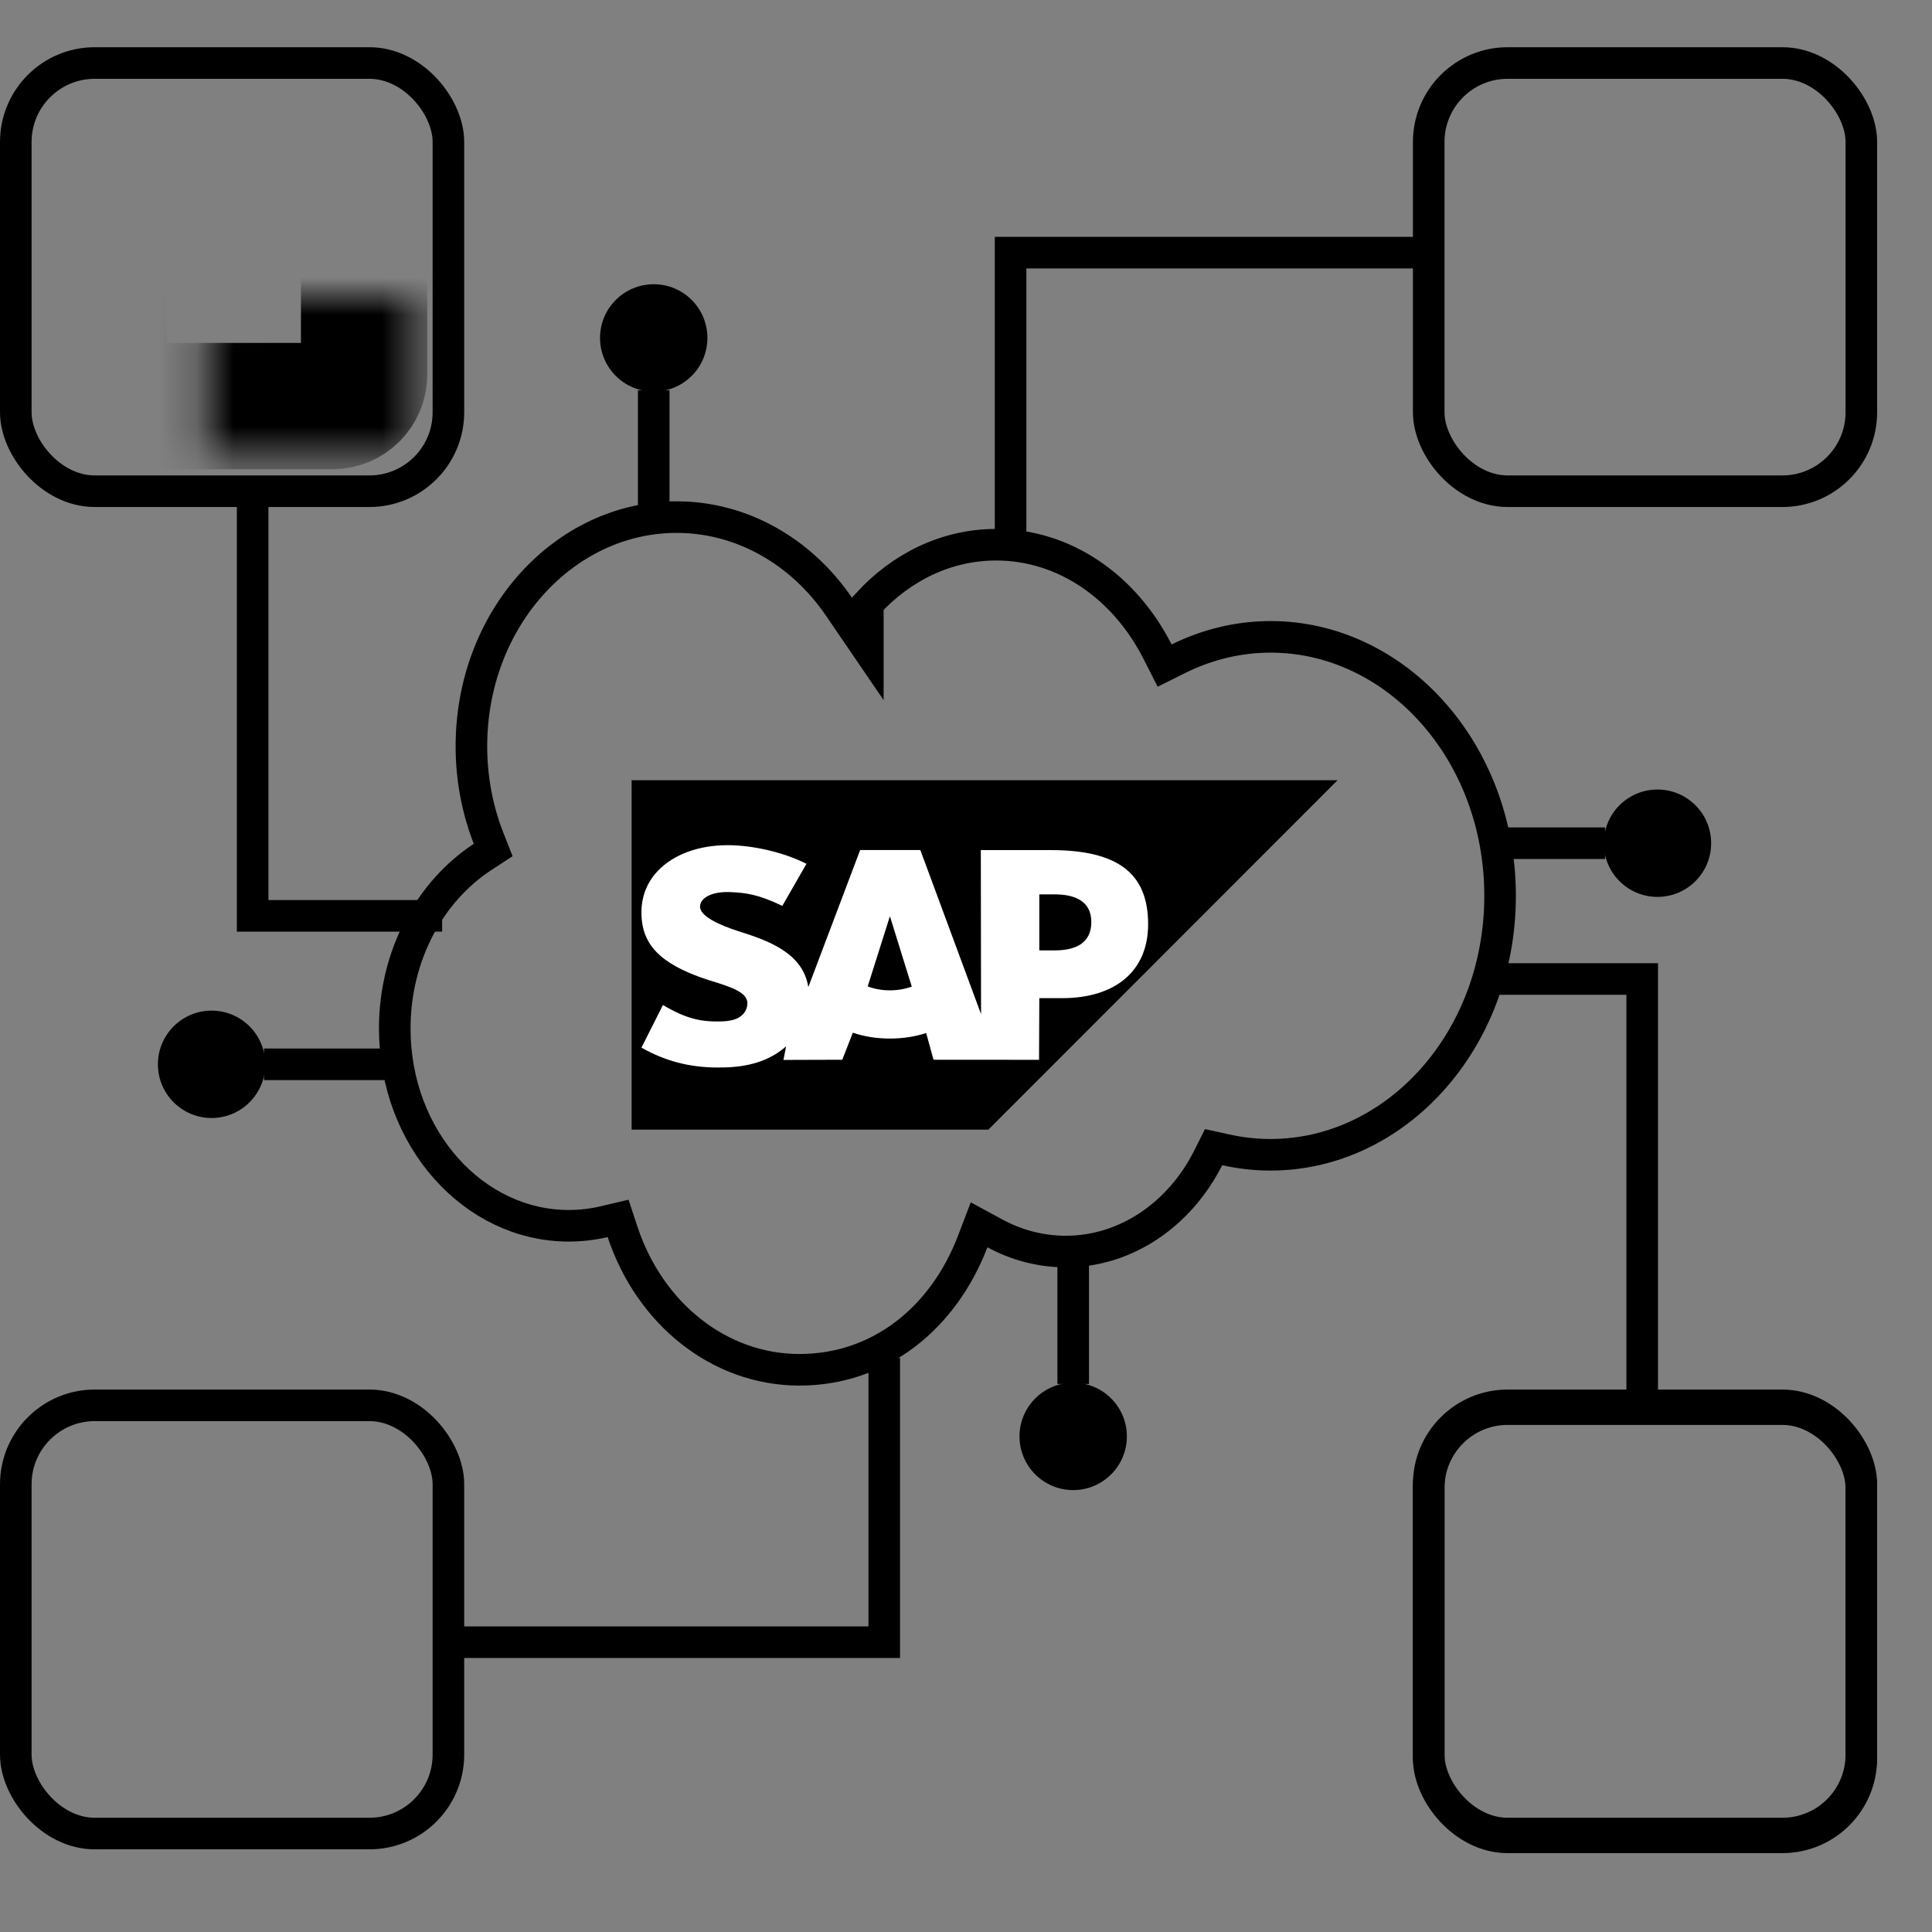 <svg width="52" height="52" viewBox="0 0 52 52" fill="none" xmlns="http://www.w3.org/2000/svg">
<rect x="0" y="0" width="52" height="52" fill="#808080" stroke="none"/>
<g clip-path="url(#clip0_10038_130)">
<path d="M6.8 13.6V24.65H11.9" stroke="black" stroke-width="0.85"/>
<path d="M44.2 38.25L44.2 26.35L39.95 26.35" stroke="black" stroke-width="0.85"/>
<path d="M38.25 6.8L27.2 6.8L27.2 14.45" stroke="black" stroke-width="0.85"/>
<path d="M11.9 44.2L23.8 44.2L23.8 36.55" stroke="black" stroke-width="0.85"/>
<mask id="path-5-inside-1_10038_130" fill="white">
<rect x="40.813" y="3.98" width="7.016" height="6.949" rx="0.85"/>
</mask>
<rect x="40.813" y="3.98" width="7.016" height="6.949" rx="0.85" stroke="black" stroke-width="3.4" mask="url(#path-5-inside-1_10038_130)"/>
<rect x="38.454" y="1.696" width="11.644" height="11.525" rx="2.125" stroke="black" stroke-width="0.85"/>
<rect x="38.454" y="37.927" width="11.644" height="11.525" rx="2.125" stroke="black" stroke-width="0.85"/>
<path d="M17.595 13.757V10.506" stroke="black" stroke-width="0.85"/>
<circle cx="17.595" cy="9.095" r="1.445" fill="black"/>
<path d="M28.885 34L28.885 37.25" stroke="black" stroke-width="0.85"/>
<circle cx="28.885" cy="38.661" r="1.445" transform="rotate(-180 28.885 38.661)" fill="black"/>
<path d="M39.95 22.695L43.2 22.695" stroke="black" stroke-width="0.85"/>
<circle cx="44.611" cy="22.695" r="1.445" transform="rotate(90 44.611 22.695)" fill="black"/>
<path d="M10.356 28.646L7.106 28.646" stroke="black" stroke-width="0.85"/>
<circle cx="5.695" cy="28.646" r="1.445" transform="rotate(-90 5.695 28.646)" fill="black"/>
<path d="M31.155 17.539L31.346 17.915L31.723 17.727C32.505 17.34 33.348 17.141 34.199 17.141C37.564 17.141 40.375 20.214 40.375 24.111C40.375 28.007 37.564 31.081 34.199 31.081C33.786 31.081 33.383 31.035 32.987 30.947L32.664 30.876L32.516 31.171C31.75 32.686 30.305 33.685 28.69 33.685L28.689 33.685C28.029 33.686 27.376 33.521 26.778 33.197L26.352 32.966L26.179 33.419C25.392 35.472 23.68 36.868 21.516 36.868C19.355 36.868 17.486 35.353 16.758 33.162L16.636 32.793L16.258 32.882C15.945 32.956 15.626 32.992 15.305 32.992C12.762 32.992 10.625 30.657 10.625 27.683C10.625 25.695 11.587 23.984 12.985 23.067L13.274 22.878L13.148 22.557C12.844 21.779 12.688 20.939 12.688 20.089C12.688 16.634 15.203 13.918 18.211 13.918C19.978 13.918 21.573 14.853 22.582 16.331L23.358 17.468V16.247C24.265 15.256 25.483 14.661 26.812 14.661C28.649 14.661 30.27 15.795 31.155 17.539Z" stroke="black" stroke-width="0.85"/>
<g clip-path="url(#clip1_10038_130)">
<path fill-rule="evenodd" clip-rule="evenodd" d="M17 30.404H26.602L36 21H17V30.404" fill="black"/>
<path fill-rule="evenodd" clip-rule="evenodd" d="M28.275 22.88H26.399L26.405 27.296L24.771 22.879H23.151L21.756 26.568C21.608 25.629 20.638 25.305 19.875 25.063C19.371 24.901 18.836 24.662 18.841 24.399C18.845 24.183 19.127 23.983 19.688 24.012C20.064 24.033 20.396 24.063 21.056 24.382L21.706 23.25C21.104 22.943 20.271 22.749 19.588 22.748H19.583C18.787 22.748 18.124 23.007 17.713 23.432C17.426 23.729 17.272 24.106 17.265 24.523C17.255 25.098 17.465 25.505 17.907 25.83C18.281 26.104 18.758 26.282 19.179 26.412C19.698 26.573 20.122 26.713 20.117 27.011C20.113 27.119 20.072 27.221 19.994 27.303C19.864 27.437 19.666 27.487 19.391 27.492C18.861 27.504 18.469 27.42 17.843 27.05L17.265 28.197C17.89 28.553 18.554 28.732 19.308 28.732L19.477 28.73C20.134 28.718 20.666 28.561 21.089 28.22C21.114 28.201 21.135 28.181 21.158 28.162L21.087 28.528L22.67 28.523L22.954 27.795C23.253 27.897 23.593 27.953 23.953 27.953C24.304 27.953 24.635 27.9 24.928 27.804L25.126 28.523L27.966 28.525L27.973 26.866H28.578C30.039 26.866 30.902 26.122 30.902 24.875C30.902 23.485 30.062 22.88 28.275 22.88L28.275 22.88ZM23.953 26.655C23.735 26.655 23.53 26.617 23.354 26.55L23.946 24.679H23.958L24.541 26.555C24.365 26.618 24.165 26.655 23.953 26.655H23.953ZM28.385 25.58H27.973V24.072H28.385C28.935 24.072 29.373 24.255 29.373 24.816C29.373 25.397 28.935 25.58 28.385 25.58" fill="white"/>
</g>
</g>
<mask id="path-19-inside-2_10038_130" fill="white">
<rect x="40.813" y="40.109" width="7.016" height="6.949" rx="0.85"/>
</mask>
<rect x="40.813" y="40.109" width="7.016" height="6.949" rx="0.85" stroke="black" stroke-width="3.4" mask="url(#path-19-inside-2_10038_130)"/>
<rect x="38.454" y="37.825" width="11.644" height="11.525" rx="2.125" stroke="black" stroke-width="0.85"/>
<mask id="path-21-inside-3_10038_130" fill="white">
<rect x="2.784" y="40.109" width="7.016" height="6.949" rx="0.85"/>
</mask>
<rect x="2.784" y="40.109" width="7.016" height="6.949" rx="0.85" stroke="black" stroke-width="3.4" mask="url(#path-21-inside-3_10038_130)"/>
<rect x="0.425" y="37.825" width="11.644" height="11.525" rx="2.125" stroke="black" stroke-width="0.85"/>
<mask id="path-23-inside-4_10038_130" fill="white">
<rect x="2.784" y="3.98" width="7.016" height="6.949" rx="0.85"/>
</mask>
<rect x="2.784" y="3.98" width="7.016" height="6.949" rx="0.85" stroke="black" stroke-width="3.4" mask="url(#path-23-inside-4_10038_130)"/>
<rect x="0.425" y="1.696" width="11.644" height="11.525" rx="2.125" stroke="black" stroke-width="0.85"/>
<defs>
<clipPath id="clip0_10038_130">
<rect width="51" height="51" fill="white" transform="translate(-0)"/>
</clipPath>
<clipPath id="clip1_10038_130">
<rect width="19" height="9.404" fill="white" transform="translate(17 21)"/>
</clipPath>
</defs>
</svg>
